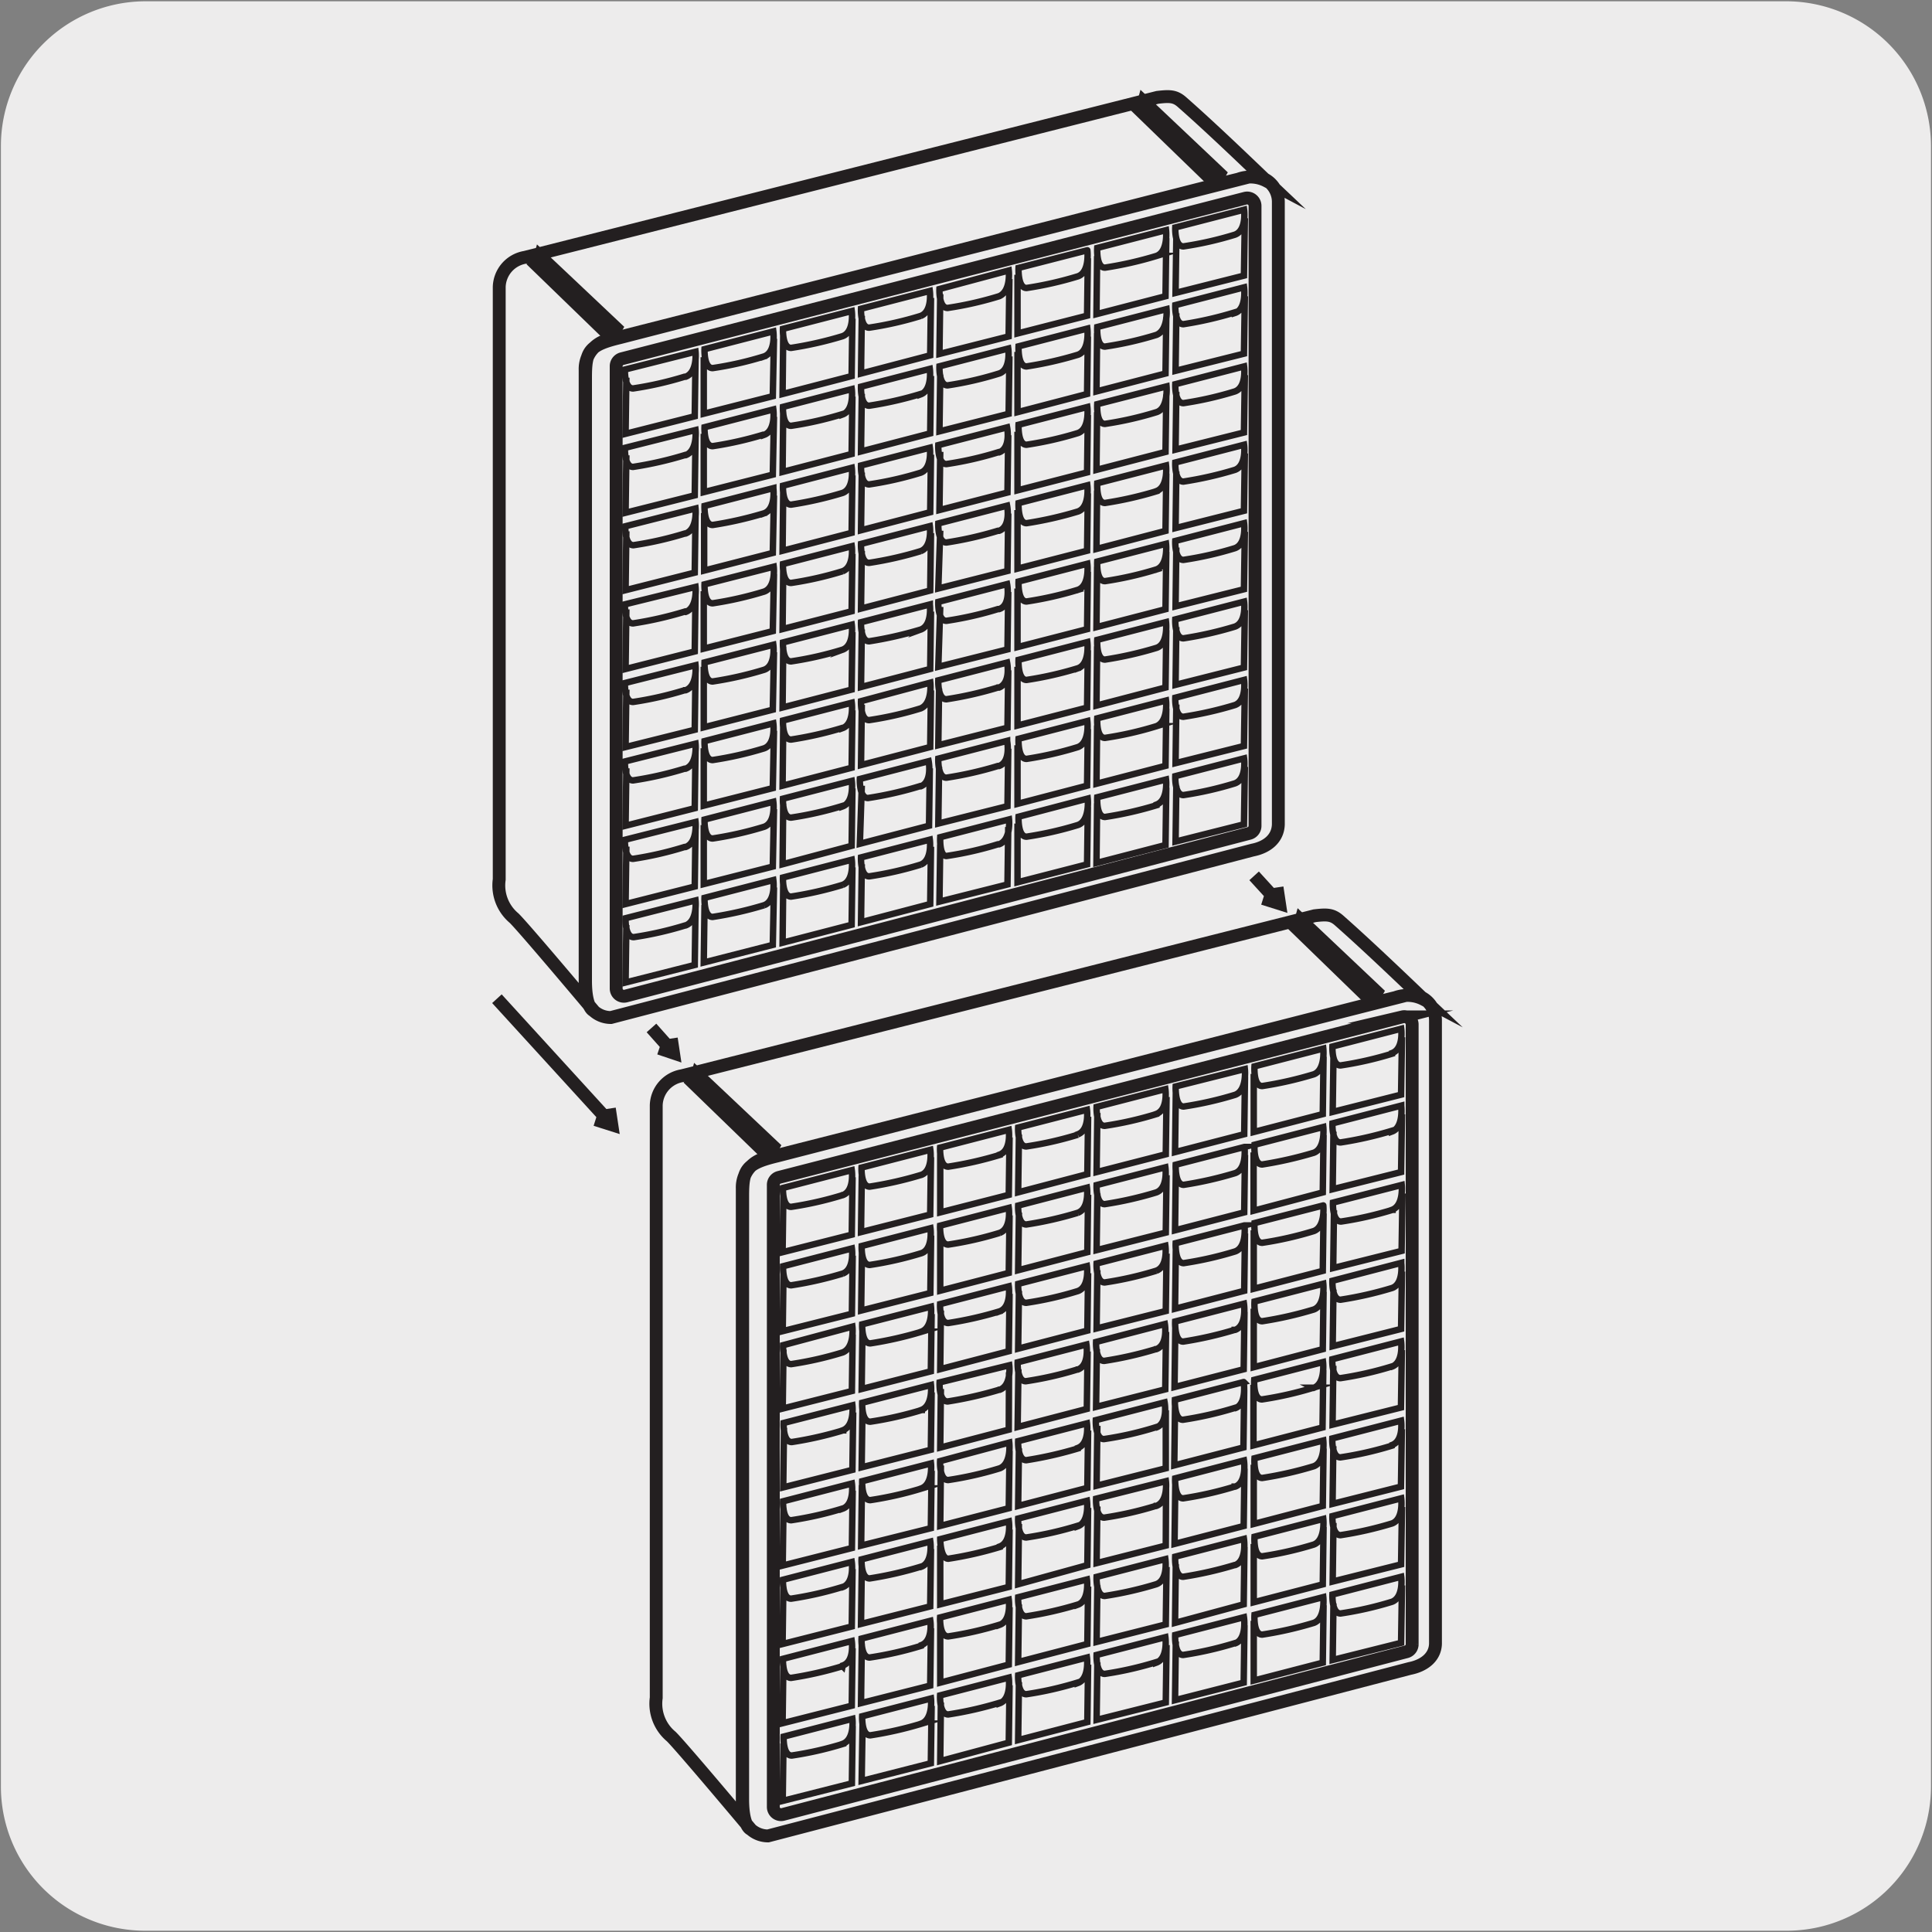 <svg xmlns="http://www.w3.org/2000/svg" viewBox="0 0 150 150"><rect x="0" y="0" width="150" height="150" fill="#808080" stroke="none"/><defs><style>.cls-1{fill:#edecec;}.cls-2,.cls-4,.cls-5{fill:none;stroke:#231f20;}.cls-2,.cls-5{stroke-miterlimit:10;}.cls-3{fill:#929497;}.cls-5{stroke-width:0.5px;}</style></defs><title>10895-01</title><g id="Capa_2" data-name="Capa 2"><path class="cls-1" d="M11.32.1H138.64a11.25,11.25,0,0,1,11.28,11.21v127.4a11.19,11.19,0,0,1-11.2,11.19H11.27A11.19,11.19,0,0,1,.07,138.71h0V11.34A11.24,11.24,0,0,1,11.32.1Z"/></g><g id="Capa_3" data-name="Capa 3"><path class="cls-2" d="M51.19,81.39l1.1.37-.17-1.13m-1.54-.82,1.64,1.84"/><path class="cls-2" d="M97,64.7,48.59,77.33a.6.6,0,0,1-.75-.59V28.44a.6.6,0,0,1,.45-.59l48.4-12.46a.61.61,0,0,1,.75.59V64.11A.6.6,0,0,1,97,64.7ZM45.46,29.36V76.14c0,2.19.64,2.34.64,2.34s-5.46-6.5-6.19-7.2a3.31,3.31,0,0,1-1.15-3v-46a2.4,2.4,0,0,1,2-2.3L89.86,7.56c.93-.11,1.36-.11,1.89.35,2.43,2.13,5.5,5.11,6.6,6.15a2.7,2.7,0,0,0-2.2-.15c-2,.46-48,12.3-48,12.3C45.68,26.8,45.46,27.28,45.46,29.36ZM97.25,66,47.43,79a2,2,0,0,1-2-2V28.73a2.33,2.33,0,0,1,2-2.39L97.25,13.67a2,2,0,0,1,2,2V64C99.22,65.11,98.37,65.78,97.25,66Z"/><polygon class="cls-3" points="47.06 25.81 41.22 20.15 41.55 20.33 41.85 20.27 41.95 19.91 47.84 25.47 47.6 25.9 47.21 25.98 47.06 25.81"/><polygon class="cls-4" points="47.06 25.81 41.22 20.15 41.55 20.33 41.85 20.27 41.95 19.91 47.84 25.47 47.6 25.9 47.21 25.98 47.06 25.81"/><line class="cls-2" x1="41.88" y1="20.29" x2="47.62" y2="25.84"/><path class="cls-5" d="M95.88,60.82a27,27,0,0,1-4,.91c-.7,0-.63-1.47-.63-1.47l5.34-1.38S96.81,60.48,95.88,60.82Zm.77-1.28L96.58,64l-5.31,1.34L91.33,61m-1.54,1.52a28.37,28.37,0,0,1-4,.91c-.7,0-.6-1.53-.6-1.53l5.34-1.38S90.72,62.13,89.79,62.47Zm.76-1.37-.06,4.46L85.13,67l.05-4.64M83.7,64.05a27.48,27.48,0,0,1-4,.91c-.7,0-.62-1.55-.62-1.55L84.45,62S84.63,63.71,83.7,64.05Zm.76-1.4-.06,4.46L79,68.5l0-4.56m-1.52,1.61a27,27,0,0,1-4,.91C72.91,66.45,73,65,73,65l5.34-1.38S78.51,65.21,77.57,65.55Zm.8-1.34-.06,4.46L72.94,70,73,65.57m-1.52,1.56a27,27,0,0,1-4,.91c-.7,0-.63-1.47-.63-1.47l5.34-1.38S72.41,66.79,71.48,67.13Zm.8-1.39-.06,4.45L66.85,71.6l.06-4.5m-1.49,1.6a28.37,28.37,0,0,1-4,.91c-.7,0-.63-1.48-.63-1.48l5.34-1.38S66.35,68.36,65.42,68.7Zm.76-1.36-.06,4.46-5.36,1.39.05-4.55m-1.48,1.64a28.88,28.88,0,0,1-4,.91c-.7,0-.63-1.48-.63-1.48l5.34-1.38S60.26,69.94,59.33,70.28Zm.76-1.38L60,73.36l-5.36,1.37.06-4.47m-1.5,1.59a27,27,0,0,1-4,.91c-.7,0-.63-1.47-.63-1.47L54,69.91S54.17,71.51,53.23,71.85ZM54,70.46l-.06,4.46-5.37,1.36.06-4.46M95.88,54.74a28.37,28.37,0,0,1-4,.91c-.7,0-.63-1.48-.63-1.48l5.34-1.38S96.81,54.4,95.88,54.74Zm.77-1.28-.07,4.46-5.31,1.33.06-4.55m-1.54,1.68a27,27,0,0,1-4,.91c-.7,0-.6-1.52-.6-1.52l5.34-1.38S90.72,56,89.79,56.38ZM90.55,55l-.06,4.46-5.36,1.39.05-4.53M83.7,58a27.37,27.37,0,0,1-4,.92c-.7,0-.62-1.56-.62-1.56l5.34-1.38S84.63,57.63,83.7,58Zm.76-1.4L84.4,61,79,62.41l0-4.55m-1.52,1.61a28.37,28.37,0,0,1-4,.91c-.7,0-.63-1.48-.63-1.48l5.34-1.38S78.51,59.13,77.57,59.47Zm.8-1.34-.06,4.46-5.37,1.35.06-4.4m-1.52,1.51a28.37,28.37,0,0,1-4,.91c-.7,0-.63-1.48-.63-1.48l5.34-1.38S72.41,60.71,71.48,61.05Zm.8-1.4-.06,4.46-5.37,1.4L66.91,61m-1.49,1.57a27,27,0,0,1-4,.91c-.7,0-.63-1.47-.63-1.47l5.34-1.38S66.35,62.27,65.42,62.61Zm.76-1.36-.06,4.46L60.76,67.1l.05-4.69m-1.48,1.78a27.48,27.48,0,0,1-4,.91c-.7,0-.63-1.47-.63-1.47l5.34-1.38S60.26,63.85,59.33,64.19Zm.76-1.37L60,67.28l-5.36,1.36,0-4.58m-1.49,1.7a26.9,26.9,0,0,1-4,.92c-.7,0-.63-1.48-.63-1.48L54,63.82S54.17,65.43,53.23,65.76ZM54,64.38l-.06,4.45-5.37,1.36.06-4.46M95.88,48.65a28.37,28.37,0,0,1-4,.91c-.7,0-.63-1.47-.63-1.47l5.34-1.38S96.81,48.31,95.88,48.65Zm.77-1.28-.07,4.46-5.31,1.34.06-4.48M89.79,50.3a28.37,28.37,0,0,1-4,.91c-.7,0-.6-1.53-.6-1.53l5.34-1.38S90.72,50,89.79,50.3Zm.76-1.38-.06,4.46-5.36,1.4.05-4.6m-1.48,1.7a27.48,27.48,0,0,1-4,.91c-.7,0-.62-1.56-.62-1.56l5.34-1.38S84.63,51.54,83.7,51.88Zm.76-1.4-.06,4.46L79,56.33l0-4.56m-1.52,1.61a28.37,28.37,0,0,1-4,.91c-.7,0-.63-1.47-.63-1.47l5.34-1.38S78.51,53,77.57,53.38Zm.8-1.34-.06,4.46-5.37,1.36.06-4.4M71.48,55a27,27,0,0,1-4,.91c-.7,0-.63-1.47-.63-1.47L72.23,53S72.41,54.62,71.48,55Zm.8-1.4L72.22,58l-5.37,1.4.06-4.68m-1.49,1.79a28.37,28.37,0,0,1-4,.91c-.7,0-.63-1.48-.63-1.48l5.34-1.38S66.35,56.19,65.42,56.53Zm.76-1.36-.06,4.46L60.76,61l.05-4.55M59.33,58.1a27.48,27.48,0,0,1-4,.91c-.7,0-.63-1.47-.63-1.47l5.34-1.38S60.26,57.76,59.33,58.1Zm.76-1.37L60,61.19l-5.36,1.36,0-4.46m-1.49,1.59a27,27,0,0,1-4,.91c-.7,0-.63-1.47-.63-1.47L54,57.74S54.17,59.34,53.23,59.68ZM54,58.29l-.06,4.46-5.37,1.36.06-4.46M95.88,42.56a27,27,0,0,1-4,.91c-.7,0-.63-1.47-.63-1.47l5.34-1.38S96.81,42.22,95.88,42.56Zm.77-1.27-.07,4.46-5.31,1.33.06-4.57m-1.54,1.7a27,27,0,0,1-4,.91c-.7,0-.6-1.52-.6-1.52l5.34-1.38S90.72,43.87,89.79,44.21Zm.76-1.37-.06,4.46-5.36,1.39.05-4.7m-1.48,1.8a27.48,27.48,0,0,1-4,.91c-.7,0-.62-1.55-.62-1.55l5.34-1.38S84.63,45.45,83.7,45.79Zm.76-1.4-.06,4.46L79,50.24l0-4.55m-1.52,1.6a27,27,0,0,1-4,.91c-.7,0-.63-1.47-.63-1.47l5.34-1.38S78.51,47,77.57,47.29Zm.8-1.33-.06,4.46-5.37,1.35L73,47.12m-1.52,1.76a29.87,29.87,0,0,1-4,.91c-.7,0-.63-1.48-.63-1.48l5.34-1.38S72.41,48.54,71.48,48.88Zm.8-1.4-.06,4.46-5.37,1.4.06-4.47m-1.49,1.57a27,27,0,0,1-4,.91c-.7,0-.63-1.47-.63-1.47l5.34-1.38S66.35,50.1,65.42,50.44Zm.76-1.36-.06,4.46-5.36,1.39.05-4.69M59.33,52a27.48,27.48,0,0,1-4,.91c-.7,0-.63-1.48-.63-1.48l5.34-1.37S60.26,51.68,59.33,52Zm.76-1.37L60,55.1l-5.36,1.37,0-4.7m-1.49,1.82a27,27,0,0,1-4,.91c-.7,0-.63-1.47-.63-1.47L54,51.65S54.17,53.25,53.23,53.59ZM54,52.2l-.06,4.46L48.57,58l.06-4.46M95.88,36.48a28.37,28.37,0,0,1-4,.91c-.7,0-.63-1.48-.63-1.48l5.34-1.38S96.81,36.14,95.88,36.48Zm.77-1.28-.07,4.46L91.27,41l.06-4.39m-1.54,1.53a28.37,28.37,0,0,1-4,.91c-.7,0-.6-1.53-.6-1.53l5.34-1.38S90.72,37.79,89.79,38.13Zm.76-1.38-.06,4.46-5.36,1.4.05-4.54M83.7,39.71a28.88,28.88,0,0,1-4,.91c-.7,0-.62-1.56-.62-1.56l5.34-1.38S84.63,39.37,83.7,39.71Zm.76-1.41-.06,4.46L79,44.15l0-4.55m-1.52,1.61a28.37,28.37,0,0,1-4,.91c-.7,0-.63-1.48-.63-1.48l5.34-1.38S78.51,40.87,77.57,41.21Zm.8-1.34-.06,4.46-5.37,1.36L73,41.2m-1.52,1.59a28.37,28.37,0,0,1-4,.91c-.7,0-.63-1.47-.63-1.47l5.34-1.38S72.41,42.45,71.48,42.79Zm.8-1.4-.06,4.46-5.37,1.4.06-4.47m-1.49,1.57a27,27,0,0,1-4,.91c-.7,0-.63-1.47-.63-1.47l5.34-1.38S66.35,44,65.42,44.35ZM66.18,43l-.06,4.46-5.36,1.38.05-4.54m-1.48,1.63a27.48,27.48,0,0,1-4,.91c-.7,0-.63-1.47-.63-1.47L60.07,44S60.26,45.59,59.33,45.93Zm.76-1.37L60,49l-5.36,1.36,0-4.46m-1.49,1.59a28.37,28.37,0,0,1-4,.91c-.7,0-.63-1.48-.63-1.48L54,45.57S54.17,47.17,53.23,47.51ZM54,46.12l-.06,4.46-5.37,1.36.06-4.63M95.88,30.39a27,27,0,0,1-4,.91c-.7,0-.63-1.47-.63-1.47l5.34-1.38S96.81,30.05,95.88,30.39Zm.77-1.27-.07,4.46-5.31,1.33.06-4.48M89.79,32a27,27,0,0,1-4,.91c-.7,0-.6-1.53-.6-1.53L90.57,30S90.72,31.7,89.79,32Zm.76-1.37-.06,4.46-5.36,1.39L85.18,32M83.7,33.62a27.48,27.48,0,0,1-4,.91c-.7,0-.62-1.55-.62-1.55l5.34-1.38S84.63,33.28,83.7,33.62Zm.76-1.4-.06,4.46L79,38.07l0-4.55m-1.52,1.6a27,27,0,0,1-4,.91c-.7,0-.63-1.47-.63-1.47l5.34-1.38S78.51,34.78,77.57,35.12Zm.8-1.33-.06,4.45L72.94,39.6,73,35.08M71.48,36.7a27,27,0,0,1-4,.91c-.7,0-.63-1.47-.63-1.47l5.34-1.38S72.41,36.36,71.48,36.7Zm.8-1.4-.06,4.47-5.37,1.4.06-4.48m-1.49,1.58a28.37,28.37,0,0,1-4,.91c-.7,0-.63-1.47-.63-1.47l5.34-1.39S66.35,37.93,65.42,38.27Zm.76-1.36-.06,4.46-5.36,1.39.05-4.55m-1.48,1.64a28.88,28.88,0,0,1-4,.91c-.7,0-.63-1.48-.63-1.48l5.34-1.38S60.26,39.51,59.33,39.85Zm.76-1.38L60,42.93,54.67,44.3l0-4.47m-1.49,1.59a27,27,0,0,1-4,.91c-.7,0-.63-1.47-.63-1.47L54,39.48S54.17,41.08,53.23,41.42ZM54,40l-.06,4.46-5.37,1.36.06-4.57m47.25-17a28.25,28.25,0,0,1-4,.92c-.7,0-.63-1.48-.63-1.48l5.34-1.38S96.81,24,95.88,24.3ZM96.65,23l-.07,4.46-5.31,1.33.06-4.47M89.79,26a27,27,0,0,1-4,.91c-.7,0-.6-1.52-.6-1.52L90.57,24S90.72,25.61,89.79,26Zm.76-1.37L90.49,29l-5.36,1.39.05-4.54M83.7,27.54a28.88,28.88,0,0,1-4,.91c-.7,0-.62-1.56-.62-1.56l5.34-1.38S84.63,27.2,83.7,27.54Zm.76-1.41-.06,4.46L79,32l0-4.68M77.57,29a26.9,26.9,0,0,1-4,.92c-.7,0-.63-1.48-.63-1.48l5.34-1.38S78.51,28.7,77.57,29Zm.8-1.33-.06,4.46-5.37,1.36.06-4.4m-1.52,1.5a28.37,28.37,0,0,1-4,.91c-.7,0-.63-1.48-.63-1.48l5.34-1.38S72.41,30.28,71.48,30.62Zm.8-1.4-.06,4.46-5.37,1.4.06-4.47m-1.49,1.57a27,27,0,0,1-4,.91c-.7,0-.63-1.47-.63-1.47l5.34-1.38S66.35,31.84,65.42,32.18Zm.76-1.36-.06,4.46-5.36,1.39.05-4.62m-1.48,1.71a27.48,27.48,0,0,1-4,.91c-.7,0-.63-1.47-.63-1.47l5.34-1.38S60.26,33.42,59.33,33.76Zm.76-1.37L60,36.85l-5.36,1.36,0-4.53m-1.49,1.66a28.37,28.37,0,0,1-4,.91c-.7,0-.63-1.48-.63-1.48L54,33.39S54.17,35,53.23,35.34ZM54,34l-.06,4.46-5.37,1.35.06-4.46M95.88,18.22a27,27,0,0,1-4,.91c-.7,0-.63-1.47-.63-1.47l5.34-1.38S96.81,17.88,95.88,18.22Zm.77-1.28-.07,4.46-5.31,1.34.06-4.25m-1.54,1.38a28.37,28.37,0,0,1-4,.91c-.7,0-.6-1.53-.6-1.53l5.34-1.38S90.72,19.53,89.79,19.87Zm.76-1.38L90.49,23l-5.36,1.39.05-4.51M83.7,21.45a27.48,27.48,0,0,1-4,.91c-.7,0-.62-1.56-.62-1.56l5.34-1.37S84.63,21.11,83.7,21.45Zm.76-1.4-.06,4.46L79,25.89l0-4.56M77.57,23a27,27,0,0,1-4,.91c-.7,0-.63-1.47-.63-1.47L78.32,21S78.51,22.61,77.57,23Zm.8-1.34-.06,4.46-5.37,1.36L73,22.84m-1.52,1.69a27,27,0,0,1-4,.91c-.7,0-.63-1.47-.63-1.47l5.34-1.38S72.41,24.19,71.48,24.53Zm.8-1.4-.06,4.46L66.85,29l.06-4.48M65.42,26.1a28.37,28.37,0,0,1-4,.91c-.7,0-.63-1.48-.63-1.48l5.34-1.38S66.35,25.76,65.42,26.1Zm.76-1.36-.06,4.46-5.36,1.39.05-4.53m-1.48,1.61a26.21,26.21,0,0,1-4,.91c-.7,0-.63-1.47-.63-1.47l5.34-1.38S60.26,27.34,59.33,27.67Zm.76-1.37L60,30.76l-5.36,1.36,0-4.39m-1.49,1.52a27,27,0,0,1-4,.91c-.7,0-.63-1.47-.63-1.47L54,27.31S54.17,28.91,53.23,29.25ZM54,27.86l-.06,4.46-5.37,1.36.06-4.36"/><polygon class="cls-3" points="93.92 13.81 88.08 8.15 88.41 8.34 88.71 8.28 88.81 7.91 94.7 13.48 94.46 13.91 94.07 13.99 93.92 13.81"/><polygon class="cls-4" points="93.92 13.81 88.08 8.15 88.41 8.34 88.71 8.28 88.81 7.91 94.7 13.48 94.46 13.91 94.07 13.99 93.92 13.81"/><line class="cls-2" x1="88.74" y1="8.29" x2="94.48" y2="13.85"/><path class="cls-2" d="M109.2,128.24,60.79,140.87a.6.6,0,0,1-.75-.59V92a.6.6,0,0,1,.45-.59l48.4-12.46a.61.61,0,0,1,.75.59v48.13A.6.6,0,0,1,109.2,128.24ZM57.66,92.9v46.78c0,2.19.64,2.35.64,2.35s-5.46-6.51-6.19-7.21a3.31,3.31,0,0,1-1.16-3v-46a2.4,2.4,0,0,1,2-2.3L102.06,71.1c.93-.11,1.36-.11,1.89.35,2.43,2.14,5.5,5.11,6.6,6.15a2.72,2.72,0,0,0-2.21-.15c-2,.46-48,12.3-48,12.3C57.88,90.34,57.66,90.83,57.66,92.9Zm51.79,36.64-49.82,13a2,2,0,0,1-2-2V92.27a2.33,2.33,0,0,1,2-2.39l49.82-12.67a2,2,0,0,1,2,2v48.41C111.42,128.66,110.57,129.32,109.45,129.54Z"/><polygon class="cls-3" points="59.26 89.35 53.42 83.69 53.75 83.87 54.05 83.81 54.15 83.45 60.04 89.01 59.8 89.44 59.41 89.53 59.26 89.35"/><polygon class="cls-4" points="59.26 89.35 53.42 83.69 53.75 83.87 54.05 83.81 54.15 83.45 60.04 89.01 59.8 89.44 59.41 89.53 59.26 89.35"/><line class="cls-2" x1="54.08" y1="83.83" x2="59.82" y2="89.38"/><path class="cls-5" d="M108.08,124.36a27,27,0,0,1-4,.91c-.7,0-.63-1.47-.63-1.47l5.34-1.38S109,124,108.08,124.36Zm.77-1.27-.07,4.46-5.31,1.33.06-4.39M102,126a28.71,28.71,0,0,1-4,.91c-.71,0-.6-1.53-.6-1.53l5.34-1.38S102.92,125.67,102,126Zm.76-1.37-.06,4.46-5.36,1.39,0-4.64m-1.48,1.74a27.48,27.48,0,0,1-4,.91c-.7,0-.62-1.55-.62-1.55l5.34-1.38S96.83,127.25,95.9,127.59Zm.76-1.4-.06,4.46L91.23,132l.06-4.55m-1.52,1.6a27,27,0,0,1-4,.91c-.7,0-.63-1.47-.63-1.47l5.34-1.38S90.71,128.75,89.77,129.09Zm.8-1.33-.06,4.46-5.37,1.35.06-4.46m-1.52,1.56a27,27,0,0,1-4,.91c-.7,0-.63-1.47-.63-1.47l5.34-1.38S84.61,130.33,83.68,130.67Zm.8-1.39-.06,4.46-5.37,1.4.06-4.5m-1.49,1.6a28.71,28.71,0,0,1-4,.91c-.71,0-.63-1.48-.63-1.48l5.33-1.38S78.55,131.9,77.62,132.24Zm.76-1.36-.06,4.46L73,136.73l.05-4.55m-1.48,1.64a28.88,28.88,0,0,1-4,.91c-.7,0-.63-1.48-.63-1.48l5.34-1.38S72.46,133.48,71.53,133.82Zm.76-1.38-.06,4.46-5.37,1.37.07-4.47m-1.5,1.59a27,27,0,0,1-4,.91c-.7,0-.63-1.47-.63-1.47l5.34-1.38S66.37,135.05,65.43,135.39ZM66.2,134l-.06,4.46-5.37,1.36.06-4.46m47.25-17.08a28.37,28.37,0,0,1-4,.91c-.7,0-.63-1.48-.63-1.48l5.34-1.38S109,117.94,108.08,118.28Zm.77-1.28-.07,4.46-5.31,1.33.06-4.55M102,119.92a27.32,27.32,0,0,1-4,.91c-.71,0-.6-1.52-.6-1.52l5.34-1.38S102.92,119.58,102,119.92Zm.76-1.37-.06,4.46-5.36,1.39,0-4.53m-1.48,1.64a28.88,28.88,0,0,1-4,.91c-.7,0-.62-1.56-.62-1.56l5.34-1.38S96.83,121.17,95.9,121.51Zm.76-1.41-.06,4.46L91.23,126l.06-4.55M89.77,123a28.37,28.37,0,0,1-4,.91c-.7,0-.63-1.48-.63-1.48l5.34-1.38S90.71,122.67,89.77,123Zm.8-1.34-.06,4.46-5.37,1.36.06-4.4m-1.52,1.5a28.37,28.37,0,0,1-4,.91c-.7,0-.63-1.48-.63-1.48l5.34-1.38S84.61,124.25,83.68,124.59Zm.8-1.4-.06,4.46-5.37,1.4.06-4.47m-1.49,1.57a27.32,27.32,0,0,1-4,.91c-.71,0-.63-1.47-.63-1.47l5.33-1.38S78.55,125.81,77.62,126.15Zm.76-1.36-.06,4.46L73,130.64,73,126m-1.48,1.78a27.48,27.48,0,0,1-4,.91c-.7,0-.63-1.47-.63-1.47l5.34-1.38S72.46,127.39,71.53,127.73Zm.76-1.37-.06,4.46-5.37,1.36.06-4.58m-1.49,1.71a28.37,28.37,0,0,1-4,.91c-.7,0-.63-1.48-.63-1.48l5.34-1.38S66.37,129,65.43,129.31Zm.77-1.39-.06,4.46-5.37,1.36.06-4.47m47.25-17.08a27,27,0,0,1-4,.91c-.7,0-.63-1.47-.63-1.47l5.34-1.38S109,111.85,108.08,112.19Zm.77-1.28-.07,4.46-5.31,1.34.06-4.48M102,113.84a28.71,28.71,0,0,1-4,.91c-.71,0-.6-1.53-.6-1.53l5.34-1.38S102.92,113.5,102,113.84Zm.76-1.38-.06,4.46-5.36,1.4,0-4.6m-1.48,1.7a27.48,27.48,0,0,1-4,.91c-.7,0-.62-1.55-.62-1.55l5.34-1.39S96.83,115.08,95.9,115.42Zm.76-1.4-.06,4.46-5.37,1.39.06-4.56m-1.52,1.61a27,27,0,0,1-4,.91c-.7,0-.63-1.47-.63-1.47L90.52,115S90.71,116.58,89.77,116.92Zm.8-1.34L90.51,120l-5.37,1.36.06-4.4m-1.52,1.5a27,27,0,0,1-4,.91c-.7,0-.63-1.47-.63-1.47l5.34-1.38S84.61,118.16,83.68,118.5Zm.8-1.39-.06,4.45L79.05,123l.06-4.68m-1.49,1.79a28.71,28.71,0,0,1-4,.91C73,121,73,119.5,73,119.5l5.33-1.38S78.55,119.73,77.62,120.07Zm.76-1.36-.06,4.46L73,124.56,73,120m-1.48,1.63a28.76,28.76,0,0,1-4,.92c-.7,0-.63-1.48-.63-1.48l5.34-1.38S72.46,121.3,71.53,121.64Zm.76-1.37-.06,4.46-5.37,1.36.06-4.46m-1.49,1.59a27,27,0,0,1-4,.91c-.7,0-.63-1.47-.63-1.47l5.34-1.38S66.37,122.88,65.43,123.22Zm.77-1.39-.06,4.46-5.37,1.36.06-4.46m47.25-17.09a27,27,0,0,1-4,.91c-.7,0-.63-1.47-.63-1.47l5.34-1.38S109,105.76,108.08,106.1Zm.77-1.27-.07,4.46-5.31,1.33.06-4.57m-1.54,1.7a27.32,27.32,0,0,1-4,.91c-.71,0-.6-1.52-.6-1.52l5.34-1.38S102.92,107.41,102,107.75Zm.76-1.37-.06,4.46-5.36,1.39,0-4.7m-1.48,1.8a27.48,27.48,0,0,1-4,.91c-.7,0-.62-1.55-.62-1.55l5.34-1.38S96.83,109,95.9,109.33Zm.76-1.4-.06,4.46-5.37,1.39.06-4.55m-1.52,1.6a25.78,25.78,0,0,1-4,.91c-.7,0-.63-1.47-.63-1.47l5.34-1.38S90.71,110.49,89.77,110.83Zm.8-1.33L90.51,114l-5.37,1.35.06-4.65m-1.52,1.76a29.87,29.87,0,0,1-4,.91c-.7,0-.63-1.48-.63-1.48l5.34-1.38S84.61,112.08,83.68,112.42Zm.8-1.4-.06,4.46-5.37,1.4.06-4.47M77.62,114a27.32,27.32,0,0,1-4,.91c-.71,0-.63-1.47-.63-1.47L78.36,112S78.55,113.64,77.62,114Zm.76-1.36-.06,4.46L73,118.47l.05-4.69m-1.48,1.78a27.48,27.48,0,0,1-4,.91c-.7,0-.63-1.47-.63-1.47l5.34-1.38S72.46,115.22,71.53,115.56Zm.76-1.37-.06,4.46L66.86,120l.06-4.7m-1.49,1.82a27,27,0,0,1-4,.91c-.7,0-.63-1.47-.63-1.47l5.34-1.38S66.37,116.79,65.43,117.13Zm.77-1.39-.06,4.46-5.37,1.36.06-4.46M108.08,100a28.37,28.37,0,0,1-4,.91c-.7,0-.63-1.47-.63-1.47l5.34-1.39S109,99.68,108.08,100Zm.77-1.28-.07,4.46-5.31,1.34.06-4.4M102,101.67a28.71,28.71,0,0,1-4,.91c-.71,0-.6-1.53-.6-1.53l5.34-1.38S102.92,101.33,102,101.67Zm.76-1.38-.06,4.46-5.36,1.4,0-4.54m-1.48,1.64a28.88,28.88,0,0,1-4,.91c-.7,0-.62-1.56-.62-1.56l5.34-1.38S96.83,102.91,95.9,103.25Zm.76-1.4-.06,4.46-5.37,1.38.06-4.55m-1.52,1.61a28.37,28.37,0,0,1-4,.91c-.7,0-.63-1.47-.63-1.47l5.34-1.39S90.71,104.41,89.77,104.75Zm.8-1.34-.06,4.46-5.37,1.36.06-4.49m-1.52,1.59a27,27,0,0,1-4,.91c-.7,0-.63-1.47-.63-1.47l5.34-1.38S84.61,106,83.68,106.33Zm.8-1.4-.06,4.46-5.37,1.4.06-4.47m-1.49,1.58a30.25,30.25,0,0,1-4,.91c-.71,0-.63-1.48-.63-1.48L78.36,106S78.55,107.56,77.62,107.9Zm.76-1.36L78.32,111,73,112.39l.05-4.55m-1.48,1.63a27.48,27.48,0,0,1-4,.91c-.7,0-.63-1.47-.63-1.47l5.34-1.38S72.46,109.13,71.53,109.47Zm.76-1.37-.06,4.46-5.37,1.36.06-4.46m-1.49,1.59a28.37,28.37,0,0,1-4,.91c-.7,0-.63-1.48-.63-1.48l5.34-1.37S66.37,110.71,65.43,111.05Zm.77-1.39-.06,4.46-5.37,1.36.06-4.62m47.25-16.93a27,27,0,0,1-4,.91c-.7,0-.63-1.47-.63-1.47L108.83,92S109,93.59,108.08,93.93Zm.77-1.27-.07,4.46-5.31,1.33.06-4.48M102,95.58a27.32,27.32,0,0,1-4,.91c-.71,0-.6-1.53-.6-1.53l5.34-1.37S102.92,95.24,102,95.58Zm.76-1.37-.06,4.46-5.36,1.39,0-4.54M95.9,97.16a27.48,27.48,0,0,1-4,.91c-.7,0-.62-1.55-.62-1.55l5.34-1.38S96.83,96.82,95.9,97.16Zm.76-1.4-.06,4.46-5.37,1.39.06-4.55m-1.52,1.6a27,27,0,0,1-4,.91c-.7,0-.63-1.47-.63-1.47l5.34-1.38S90.71,98.32,89.77,98.66Zm.8-1.33-.06,4.46-5.37,1.35.06-4.52m-1.52,1.62a27,27,0,0,1-4,.91c-.7,0-.63-1.47-.63-1.47l5.34-1.38S84.61,99.91,83.68,100.24Zm.8-1.39-.06,4.46-5.37,1.4.06-4.48m-1.49,1.58a28.71,28.71,0,0,1-4,.91c-.71,0-.63-1.47-.63-1.47l5.33-1.38S78.55,101.47,77.62,101.81Zm.76-1.36-.06,4.46L73,106.3l.05-4.55m-1.48,1.64a28.88,28.88,0,0,1-4,.91c-.7,0-.63-1.48-.63-1.48l5.34-1.37S72.46,103.05,71.53,103.39Zm.76-1.37-.06,4.45-5.37,1.37.06-4.47M65.43,105a27,27,0,0,1-4,.91c-.7,0-.63-1.47-.63-1.47L66.18,103S66.37,104.62,65.43,105Zm.77-1.39L66.14,108l-5.37,1.36.06-4.57m47.25-17a28.37,28.37,0,0,1-4,.91c-.7,0-.63-1.48-.63-1.48l5.34-1.38S109,87.51,108.08,87.85Zm.77-1.28L108.78,91l-5.31,1.33.06-4.47M102,89.5a30.25,30.25,0,0,1-4,.91c-.71,0-.6-1.53-.6-1.53l5.34-1.38S102.92,89.16,102,89.5Zm.76-1.38-.06,4.46L97.33,94l0-4.53M95.9,91.08a28.88,28.88,0,0,1-4,.91c-.7,0-.62-1.56-.62-1.56l5.34-1.38S96.83,90.74,95.9,91.08Zm.76-1.41-.06,4.46-5.37,1.39.06-4.68m-1.52,1.74a28.37,28.37,0,0,1-4,.91c-.7,0-.63-1.48-.63-1.48l5.34-1.38S90.71,92.24,89.77,92.58Zm.8-1.34-.06,4.46-5.37,1.36.06-4.4m-1.52,1.5a28.37,28.37,0,0,1-4,.91c-.7,0-.63-1.47-.63-1.47l5.34-1.39S84.61,93.82,83.68,94.16Zm.8-1.4-.06,4.46-5.37,1.4.06-4.47m-1.49,1.57a27.32,27.32,0,0,1-4,.91c-.71,0-.63-1.47-.63-1.47l5.33-1.38S78.55,95.38,77.62,95.72Zm.76-1.36-.06,4.47L73,100.21,73,95.59M71.53,97.3a27.48,27.48,0,0,1-4,.91c-.7,0-.63-1.47-.63-1.47l5.34-1.38S72.46,97,71.53,97.3Zm.76-1.37-.06,4.46-5.37,1.36.06-4.53m-1.49,1.66a28.37,28.37,0,0,1-4,.91c-.7,0-.63-1.48-.63-1.48l5.34-1.38S66.37,98.54,65.43,98.88Zm.77-1.39L66.14,102l-5.37,1.35.06-4.46m47.25-17.08a27,27,0,0,1-4,.91c-.7,0-.63-1.47-.63-1.47l5.34-1.38S109,81.42,108.08,81.76Zm.77-1.28-.07,4.46-5.31,1.34.06-4.24M102,83.41a28.71,28.71,0,0,1-4,.91c-.71,0-.6-1.53-.6-1.53l5.34-1.38S102.92,83.07,102,83.41Zm.76-1.37-.06,4.46-5.36,1.39,0-4.51M95.9,85a27.48,27.48,0,0,1-4,.91c-.7,0-.62-1.56-.62-1.56L96.65,83S96.83,84.65,95.9,85Zm.76-1.4-.06,4.46-5.37,1.39.06-4.57m-1.52,1.62a27,27,0,0,1-4,.91c-.7,0-.63-1.47-.63-1.47l5.34-1.38S90.71,86.15,89.77,86.49Zm.8-1.33-.06,4.45L85.14,91l.06-4.59m-1.52,1.69a27,27,0,0,1-4,.91c-.7,0-.63-1.47-.63-1.47l5.34-1.38S84.61,87.73,83.68,88.07Zm.8-1.4-.06,4.46-5.37,1.41.06-4.48m-1.49,1.58a28.71,28.71,0,0,1-4,.91c-.71,0-.63-1.48-.63-1.48l5.33-1.38S78.55,89.3,77.62,89.64Zm.76-1.36-.06,4.46L73,94.13,73,89.61m-1.48,1.61a28.88,28.88,0,0,1-4,.91c-.7,0-.63-1.48-.63-1.48l5.34-1.38S72.46,90.88,71.53,91.22Zm.76-1.38-.06,4.46-5.37,1.36.06-4.39m-1.49,1.52a27,27,0,0,1-4,.91c-.7,0-.63-1.47-.63-1.47l5.34-1.38S66.37,92.45,65.43,92.79Zm.77-1.39-.06,4.46-5.37,1.36.06-4.36"/><polygon class="cls-3" points="106.12 77.36 100.28 71.69 100.61 71.88 100.91 71.82 101.01 71.45 106.9 77.02 106.66 77.45 106.27 77.53 106.12 77.36"/><polygon class="cls-4" points="106.12 77.36 100.28 71.69 100.61 71.88 100.91 71.82 101.01 71.45 106.9 77.02 106.66 77.45 106.27 77.53 106.12 77.36"/><line class="cls-2" x1="100.94" y1="71.83" x2="106.68" y2="77.39"/><path class="cls-2" d="M46.24,86.93l1.26.4-.19-1.26m-8.73-8.53,8.84,9.68M98.07,69.76l1.27.4-.19-1.26M97.37,68l1.89,2.07"/></g></svg>